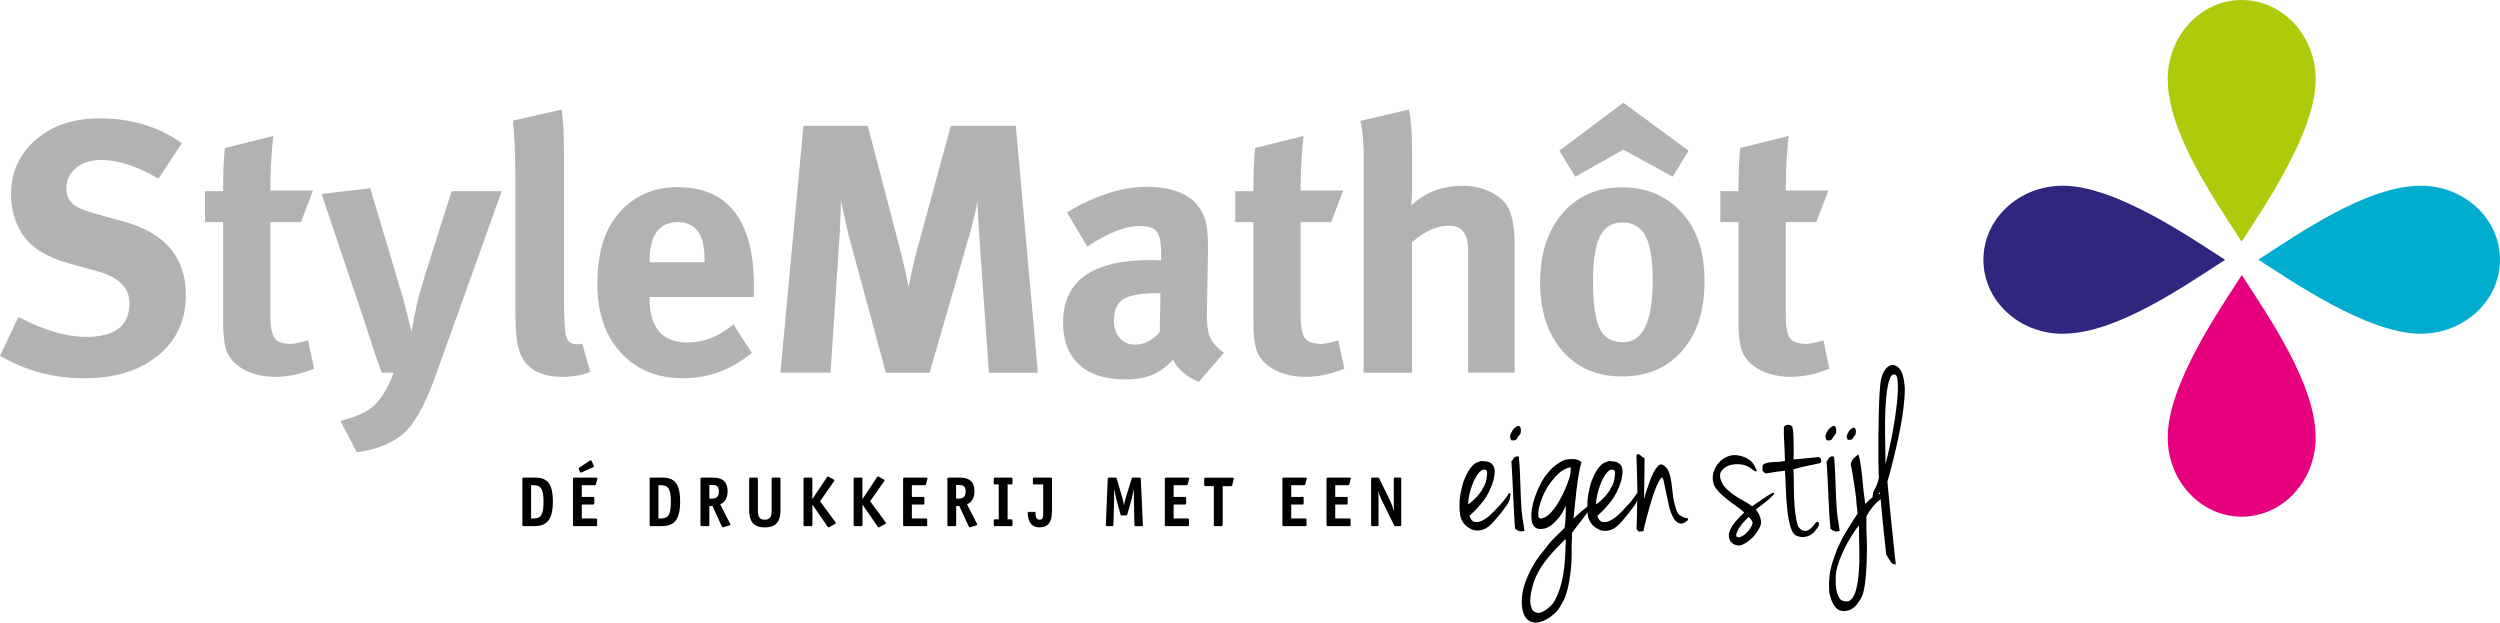 <?xml version="1.0" encoding="utf-8"?>
<!-- Generator: Adobe Illustrator 24.1.3, SVG Export Plug-In . SVG Version: 6.00 Build 0)  -->
<svg version="1.1" id="Laag_1" xmlns="http://www.w3.org/2000/svg" xmlns:xlink="http://www.w3.org/1999/xlink" x="0px" y="0px"
	 viewBox="0 0 337.88 84.14" style="enable-background:new 0 0 337.88 84.14;" xml:space="preserve">
<style type="text/css">
	.st0{fill:#AFCA0B;}
	.st1{fill:#E6007E;}
	.st2{fill:#2F267F;}
	.st3{fill:#00ADCE;}
	.st4{fill:#B2B2B2;}
</style>
<g>
	<g>
		<path class="st0" d="M302.99,32.62c2.89-4.52,9.98-14.73,9.98-21.89c0-5.93-4.48-10.73-10-10.73c-5.52,0-10,4.8-10,10.73
			l0.01,0.02c0,7.16,6.3,16.19,9.96,21.88l0.03,0.01"/>
		<path class="st1" d="M302.95,37.21c-2.89,4.53-9.98,14.73-9.98,21.89c0,5.93,4.48,10.73,10,10.73c5.52,0,10-4.8,10-10.73
			l-0.01-0.02c0-7.16-6.3-16.2-9.96-21.88l-0.02-0.01"/>
		<path class="st2" d="M300.68,35.08c-4.53-2.89-14.73-9.98-21.89-9.98c-5.93,0-10.73,4.48-10.73,10.01c0,5.52,4.8,10,10.73,10
			l0.02-0.01c7.16,0,16.2-6.3,21.88-9.96l0.01-0.03"/>
		<path class="st3" d="M305.26,35.12c4.53,2.89,14.73,9.98,21.89,9.98c5.93,0,10.73-4.48,10.73-10c0-5.52-4.8-10-10.73-10
			l-0.02,0.01c-7.16,0-16.2,6.3-21.88,9.96l-0.01,0.03"/>
	</g>
	<g>
		<path class="st4" d="M13.44,16c4.32,0,8.03,1.12,11.14,3.36l-3.17,4.8c-2.82-1.7-5.41-2.54-7.78-2.54c-1.38,0-2.5,0.36-3.36,1.08
			c-0.86,0.72-1.3,1.64-1.3,2.76c0,0.87,0.27,1.55,0.81,2.04c0.54,0.5,1.5,0.94,2.88,1.32l4.03,1.11c5.62,1.54,8.43,4.85,8.43,9.95
			c0,3.4-1.25,6.12-3.76,8.17c-2.51,2.05-5.84,3.08-10,3.08c-4.06,0-7.85-1.01-11.36-3.04l2.49-5.25c3.42,1.79,6.47,2.69,9.16,2.69
			c3.9,0,5.85-1.52,5.85-4.56c0-2.08-1.45-3.52-4.36-4.32l-3.69-1.01c-3.2-0.86-5.39-2.27-6.57-4.22c-0.93-1.54-1.39-3.23-1.39-5.09
			c0-3.04,1.11-5.52,3.34-7.44C7.05,16.96,9.92,16,13.44,16z"/>
		<path class="st4" d="M36.54,25.75h5.76l-1.63,4.27h-4.13v12.53c0,1.57,0.19,2.62,0.58,3.14c0.38,0.53,1.12,0.79,2.21,0.79
			c0.45,0,1.22-0.16,2.3-0.48l0.82,3.83c-1.79,0.73-3.54,1.1-5.23,1.1c-1.63,0-3.05-0.33-4.25-0.98c-1.2-0.66-1.99-1.53-2.38-2.61
			c-0.29-0.83-0.43-2.09-0.43-3.79V30.02h-2.45v-4.18h2.45c0-2.68,0.08-4.63,0.24-5.84l6.53-1.63
			C36.67,20.77,36.54,23.23,36.54,25.75z"/>
		<path class="st4" d="M49.27,43.46l-5.81-17.25l6.58-0.77l4.27,14.32c0.29,0.93,0.72,2.63,1.3,5.09c0.16-0.93,0.42-2.24,0.77-3.94
			c0.29-1.12,0.61-2.26,0.96-3.41l3.7-11.66h6.77l-8.93,24.91c-1.5,4.22-3.07,6.93-4.7,8.14c-1.63,1.2-3.62,1.94-5.95,2.23
			l-2.21-4.22c1.86-0.51,3.18-1.06,3.98-1.63c0.67-0.48,1.28-1.15,1.82-2.02c0.45-0.7,0.91-1.67,1.39-2.88h-1.63
			c-0.13-0.38-0.3-0.86-0.5-1.42c-0.21-0.56-0.38-1.05-0.5-1.47C50.16,46.18,49.72,44.83,49.27,43.46z"/>
		<path class="st4" d="M69.31,16.3l6.58-1.49c0.22,1.25,0.34,3.38,0.34,6.39v19.18c0,3.14,0.14,4.95,0.41,5.43
			c0.27,0.48,0.71,0.72,1.32,0.72c0.26,0,0.5-0.03,0.72-0.1l1.1,3.83c-1.15,0.45-2.43,0.67-3.84,0.67c-2.98,0-4.88-1.12-5.71-3.36
			c-0.38-1.03-0.58-2.87-0.58-5.52V23.7C69.65,20.82,69.53,18.35,69.31,16.3z"/>
		<path class="st4" d="M92.94,46.29c2.19,0,4.26-0.82,6.19-2.45l2.48,3.86c-2.78,2.28-5.87,3.42-9.26,3.42
			c-3.52,0-6.34-1.15-8.45-3.46c-2.11-2.31-3.17-5.4-3.17-9.28c0-4.23,1.01-7.47,3.02-9.71c2.02-2.24,4.61-3.37,7.78-3.37
			c3.04,0,5.41,0.86,7.1,2.59c2.18,2.24,3.26,5.83,3.26,10.76v1.49H87.79v0.19C87.79,44.31,89.51,46.29,92.94,46.29z M87.79,35.35
			v0.1h7.43v-0.29c0-1.66-0.26-2.9-0.77-3.7c-0.61-0.96-1.55-1.44-2.83-1.44C89.07,30.02,87.79,31.8,87.79,35.35z"/>
		<path class="st4" d="M105.47,50.38L108.59,17h8.69l4.37,16.71c0.54,2.15,0.93,3.84,1.15,5.09c0.38-1.92,0.78-3.67,1.2-5.24
			L128.51,17h8.78l2.98,33.38h-6.62l-1.25-17.81c-0.19-2.75-0.29-4.53-0.29-5.33c-0.32,1.63-0.72,3.26-1.2,4.9l-5.28,18.24h-5.9
			l-4.75-17.52c-0.29-1.02-0.74-2.96-1.34-5.81c0,1.5-0.08,3.47-0.24,5.9l-1.15,17.42H105.47z"/>
		<path class="st4" d="M146.95,33.33l-2.74-4.62c1.15-0.74,2.48-1.41,3.98-2.02c2.37-0.96,4.61-1.44,6.72-1.44
			c4.29,0,6.93,1.43,7.92,4.28c0.32,0.93,0.46,2.4,0.43,4.42l-0.14,8.26c-0.02,0-0.02,0.14,0,0.43c0,1.28,0.13,2.24,0.38,2.88
			c0.32,0.74,0.96,1.46,1.92,2.16l-3.41,3.94c-1.66-0.71-2.82-1.7-3.46-2.98c-0.67,0.64-1.17,1.07-1.49,1.3
			c-1.25,0.9-2.9,1.34-4.94,1.34c-2.72,0-4.81-0.66-6.26-1.99c-1.46-1.33-2.18-3.22-2.18-5.69c0-5.63,3.94-8.45,11.81-8.45
			c0.51,0,0.99,0.02,1.44,0.05V34.2c0-1.41-0.19-2.37-0.58-2.88c-0.38-0.51-1.15-0.77-2.3-0.77
			C152.07,30.55,149.7,31.48,146.95,33.33z M156.74,44.9l0.1-5.28h-0.29c-2.27,0-3.84,0.26-4.7,0.79c-0.86,0.53-1.3,1.51-1.3,2.95
			c0,0.96,0.26,1.74,0.79,2.33c0.53,0.59,1.21,0.89,2.04,0.89C154.6,46.58,155.72,46.02,156.74,44.9z"/>
		<path class="st4" d="M175.78,25.75h5.76l-1.63,4.27h-4.13v12.53c0,1.57,0.19,2.62,0.58,3.14c0.38,0.53,1.12,0.79,2.21,0.79
			c0.45,0,1.22-0.16,2.3-0.48l0.82,3.83c-1.79,0.73-3.54,1.1-5.23,1.1c-1.63,0-3.05-0.33-4.25-0.98c-1.2-0.66-1.99-1.53-2.38-2.61
			c-0.29-0.83-0.43-2.09-0.43-3.79V30.02h-2.45v-4.18h2.45c0-2.68,0.08-4.63,0.24-5.84l6.53-1.63
			C175.91,20.77,175.78,23.23,175.78,25.75z"/>
		<path class="st4" d="M184.32,21.96c0-2.62-0.16-4.5-0.48-5.62l6.58-1.54c0.29,1.34,0.43,3.34,0.43,6v4.89
			c0,0.29-0.02,0.69-0.05,1.2c-0.03,0.51-0.05,0.8-0.05,0.86c1.86-1.76,4.18-2.64,6.96-2.64c1.5,0,2.85,0.33,4.03,0.98
			c1.18,0.66,1.97,1.5,2.35,2.52c0.42,1.15,0.62,2.67,0.62,4.56v17.19h-6.29V33.86c0-2.24-0.83-3.36-2.5-3.36
			c-1.73,0-3.42,0.75-5.09,2.26v17.62h-6.53V21.96z"/>
		<path class="st4" d="M208.15,38.17c0-3.87,1.01-6.98,3.02-9.33c2.02-2.35,4.69-3.52,8.02-3.52c3.49,0,6.27,1.23,8.35,3.69
			c1.89,2.2,2.83,5.19,2.83,8.97c0,4.03-1.02,7.18-3.05,9.47c-2.03,2.29-4.74,3.43-8.14,3.43c-3.33,0-6-1.15-8.02-3.45
			C209.16,45.12,208.15,42.04,208.15,38.17z M212.91,23.88l-2.16-3.51l8.64-6.49l8.83,6.49l-2.16,3.51l-6.67-3.65L212.91,23.88z
			 M222.07,31.37c-0.67-0.86-1.6-1.3-2.79-1.3c-1.63,0-2.73,0.83-3.31,2.5c-0.45,1.31-0.67,3.14-0.67,5.47
			c0,2.85,0.28,4.93,0.84,6.24c0.56,1.31,1.64,1.97,3.24,1.97c2.65,0,3.98-2.77,3.98-8.3C223.37,34.68,222.94,32.49,222.07,31.37z"
			/>
		<path class="st4" d="M241.35,25.75h5.76l-1.63,4.27h-4.13v12.53c0,1.57,0.19,2.62,0.58,3.14c0.38,0.53,1.12,0.79,2.21,0.79
			c0.45,0,1.22-0.16,2.3-0.48l0.81,3.83c-1.79,0.73-3.54,1.1-5.23,1.1c-1.63,0-3.05-0.33-4.25-0.98c-1.2-0.66-1.99-1.53-2.38-2.61
			c-0.29-0.83-0.43-2.09-0.43-3.79V30.02h-2.45v-4.18h2.45c0-2.68,0.08-4.63,0.24-5.84l6.53-1.63
			C241.48,20.77,241.35,23.23,241.35,25.75z"/>
	</g>
	<g>
		<path d="M72.16,64.54c1.68,0,2.56,0.59,2.56,3.25c0,2.75-1.02,3.32-2.59,3.32h-1.35c-0.15,0-0.18-0.04-0.18-0.2v-6.16
			c0-0.17,0.04-0.2,0.19-0.2H72.16z M72.1,70.07c1,0,1.36-0.47,1.36-2.3c0-1.71-0.38-2.19-1.36-2.19h-0.32v4.49H72.1z"/>
		<path d="M80.71,70.91c0,0.17-0.03,0.2-0.18,0.2h-2.9c-0.15,0-0.19-0.03-0.19-0.2v-6.16c0-0.17,0.04-0.2,0.19-0.2h2.89
			c0.18,0,0.22,0.02,0.22,0.11c0,0.05-0.01,0.07-0.03,0.13l-0.17,0.64c-0.04,0.14-0.13,0.15-0.2,0.15h-1.71v1.58h1.5
			c0.16,0,0.19,0.03,0.19,0.2v0.63c0,0.17-0.04,0.2-0.19,0.2h-1.5v1.88h1.88c0.16,0,0.19,0.03,0.19,0.2V70.91z M78.6,63.84
			c-0.04,0.02-0.08,0.04-0.12,0.04c-0.05,0-0.08-0.06-0.11-0.13l-0.14-0.31c-0.02-0.04-0.04-0.09-0.04-0.13
			c0-0.06,0.04-0.09,0.11-0.13l1.43-0.92c0.04-0.02,0.08-0.06,0.12-0.06c0.06,0,0.09,0.07,0.12,0.13l0.27,0.58
			c0.02,0.04,0.04,0.09,0.04,0.13c0,0.07-0.07,0.1-0.14,0.12L78.6,63.84z"/>
		<path d="M89.36,64.54c1.68,0,2.56,0.59,2.56,3.25c0,2.75-1.02,3.32-2.59,3.32h-1.35c-0.15,0-0.18-0.04-0.18-0.2v-6.16
			c0-0.17,0.04-0.2,0.19-0.2H89.36z M89.31,70.07c1,0,1.36-0.47,1.36-2.3c0-1.71-0.38-2.19-1.36-2.19h-0.32v4.49H89.31z"/>
		<path d="M95.87,70.91c0,0.17-0.04,0.2-0.19,0.2h-0.82c-0.15,0-0.19-0.03-0.19-0.2v-6.16c0-0.17,0.04-0.2,0.19-0.2h1.43
			c0.68,0,2.05,0.05,2.05,1.85c0,1.24-0.68,1.59-1,1.77l1.31,2.56c0.03,0.05,0.07,0.12,0.07,0.18s-0.09,0.09-0.18,0.11l-0.74,0.23
			c-0.04,0.01-0.09,0.02-0.12,0.02c-0.04,0-0.11-0.12-0.2-0.3l-1.19-2.58h-0.42V70.91z M96.1,67.39c0.57,0,1.06-0.1,1.06-0.98
			c0-0.83-0.5-0.86-0.96-0.86h-0.33v1.84H96.1z"/>
		<path d="M105.49,68.89c0,1.43-0.46,2.39-2.12,2.39c-1.66,0-2.12-0.96-2.12-2.39v-4.14c0-0.17,0.04-0.2,0.18-0.2h0.82
			c0.15,0,0.18,0.03,0.18,0.2v4.14c0,0.69,0.04,1.35,0.93,1.35c0.89,0,0.93-0.66,0.93-1.35v-4.14c0-0.17,0.04-0.2,0.19-0.2h0.82
			c0.15,0,0.18,0.03,0.18,0.2V68.89z"/>
		<path d="M109.79,70.91c0,0.17-0.04,0.2-0.19,0.2h-0.82c-0.15,0-0.18-0.03-0.18-0.2v-6.16c0-0.17,0.04-0.2,0.18-0.2h0.82
			c0.15,0,0.19,0.03,0.19,0.2v2.68h0.02l1.94-2.92c0.03-0.05,0.1-0.12,0.15-0.12c0.04,0,0.09,0.04,0.16,0.08l0.6,0.33
			c0.05,0.03,0.11,0.09,0.11,0.11c0,0.1-0.04,0.11-0.06,0.15l-1.88,2.69l2.07,2.8c0.03,0.04,0.06,0.06,0.06,0.15
			c0,0.03-0.06,0.09-0.11,0.12l-0.7,0.38c-0.07,0.04-0.11,0.08-0.16,0.08c-0.05,0-0.12-0.08-0.15-0.12l-2.02-2.93h-0.02V70.91z"/>
		<path d="M116.56,70.91c0,0.17-0.04,0.2-0.19,0.2h-0.82c-0.15,0-0.18-0.03-0.18-0.2v-6.16c0-0.17,0.04-0.2,0.18-0.2h0.82
			c0.15,0,0.19,0.03,0.19,0.2v2.68h0.02l1.94-2.92c0.03-0.05,0.1-0.12,0.15-0.12c0.04,0,0.09,0.04,0.16,0.08l0.6,0.33
			c0.05,0.03,0.11,0.09,0.11,0.11c0,0.1-0.04,0.11-0.06,0.15l-1.88,2.69l2.07,2.8c0.03,0.04,0.06,0.06,0.06,0.15
			c0,0.03-0.06,0.09-0.11,0.12l-0.7,0.38c-0.07,0.04-0.11,0.08-0.16,0.08c-0.05,0-0.12-0.08-0.15-0.12l-2.02-2.93h-0.02V70.91z"/>
		<path d="M125.32,70.91c0,0.17-0.03,0.2-0.18,0.2h-2.9c-0.15,0-0.18-0.03-0.18-0.2v-6.16c0-0.17,0.04-0.2,0.18-0.2h2.89
			c0.18,0,0.22,0.02,0.22,0.11c0,0.05-0.01,0.07-0.03,0.13l-0.17,0.64c-0.04,0.14-0.13,0.15-0.2,0.15h-1.71v1.58h1.5
			c0.16,0,0.19,0.03,0.19,0.2v0.63c0,0.17-0.04,0.2-0.19,0.2h-1.5v1.88h1.88c0.16,0,0.19,0.03,0.19,0.2V70.91z"/>
		<path d="M129.22,70.91c0,0.17-0.04,0.2-0.18,0.2h-0.82c-0.15,0-0.18-0.03-0.18-0.2v-6.16c0-0.17,0.04-0.2,0.18-0.2h1.43
			c0.68,0,2.05,0.05,2.05,1.85c0,1.24-0.68,1.59-1,1.77l1.31,2.56c0.03,0.05,0.07,0.12,0.07,0.18s-0.09,0.09-0.18,0.11l-0.74,0.23
			c-0.04,0.01-0.09,0.02-0.12,0.02c-0.04,0-0.11-0.12-0.2-0.3l-1.19-2.58h-0.42V70.91z M129.45,67.39c0.57,0,1.06-0.1,1.06-0.98
			c0-0.83-0.5-0.86-0.96-0.86h-0.33v1.84H129.45z"/>
		<path d="M136.84,70.91c0,0.17-0.04,0.2-0.18,0.2h-2.16c-0.15,0-0.19-0.03-0.19-0.2v-0.52c0-0.17,0.04-0.2,0.19-0.2h0.48v-4.72
			h-0.48c-0.15,0-0.19-0.03-0.19-0.2v-0.52c0-0.17,0.04-0.2,0.19-0.2h2.16c0.15,0,0.18,0.03,0.18,0.2v0.52c0,0.17-0.04,0.2-0.18,0.2
			h-0.48v4.72h0.48c0.15,0,0.18,0.03,0.18,0.2V70.91z"/>
		<path d="M142.17,69.09c0,1.18-0.29,2.18-1.69,2.18c-1.35,0-1.58-1.17-1.58-1.97c0-0.12,0.03-0.12,0.08-0.12h0.87
			c0.07,0,0.11,0.03,0.11,0.13c0,0.23-0.05,0.93,0.54,0.93c0.49,0,0.49-0.42,0.49-0.97v-3.8h-1.21c-0.15,0-0.18-0.03-0.18-0.2v-0.52
			c0-0.17,0.04-0.2,0.18-0.2h2.21c0.15,0,0.19,0.03,0.19,0.2V69.09z"/>
		<path d="M154.46,70.91c0,0.17-0.04,0.2-0.19,0.2h-0.77c-0.15,0-0.18-0.03-0.18-0.2l-0.07-3.25c-0.01-0.35-0.02-1.19-0.02-1.53
			h-0.02c-0.05,0.35-0.21,1.16-0.31,1.5l-0.54,1.87c-0.04,0.13-0.04,0.16-0.19,0.16h-0.55c-0.15,0-0.16-0.03-0.19-0.16l-0.51-1.87
			c-0.1-0.34-0.26-1.16-0.31-1.5h-0.02c0,0.35-0.01,1.19-0.02,1.53l-0.09,3.25c-0.01,0.17-0.04,0.2-0.19,0.2h-0.64
			c-0.15,0-0.19-0.03-0.19-0.2l0.25-6.16c0-0.17,0.04-0.2,0.18-0.2h0.85c0.14,0,0.15,0.01,0.19,0.15l0.71,2.41
			c0.11,0.38,0.21,0.78,0.26,1.15h0.02c0.05-0.37,0.09-0.52,0.28-1.15l0.75-2.41c0.04-0.13,0.05-0.15,0.21-0.15h0.85
			c0.15,0,0.17,0.05,0.18,0.31L154.46,70.91z"/>
		<path d="M160.7,70.91c0,0.17-0.03,0.2-0.18,0.2h-2.9c-0.15,0-0.19-0.03-0.19-0.2v-6.16c0-0.17,0.04-0.2,0.19-0.2h2.89
			c0.18,0,0.22,0.02,0.22,0.11c0,0.05-0.01,0.07-0.03,0.13l-0.17,0.64c-0.04,0.14-0.13,0.15-0.2,0.15h-1.71v1.58h1.5
			c0.16,0,0.19,0.03,0.19,0.2v0.63c0,0.17-0.04,0.2-0.19,0.2h-1.5v1.88h1.88c0.16,0,0.19,0.03,0.19,0.2V70.91z"/>
		<path d="M165.23,70.91c0,0.17-0.04,0.2-0.18,0.2h-0.82c-0.15,0-0.18-0.03-0.18-0.2v-5.21h-1.15c-0.12,0-0.15-0.03-0.15-0.16v-0.82
			c0-0.13,0.03-0.16,0.15-0.16h3.63c0.18,0,0.22,0.02,0.22,0.11c0,0.05-0.01,0.07-0.03,0.13l-0.18,0.76
			c-0.04,0.15-0.13,0.15-0.2,0.15h-1.09V70.91z"/>
		<path d="M176.59,70.91c0,0.17-0.03,0.2-0.18,0.2h-2.9c-0.15,0-0.19-0.03-0.19-0.2v-6.16c0-0.17,0.04-0.2,0.19-0.2h2.89
			c0.18,0,0.22,0.02,0.22,0.11c0,0.05-0.01,0.07-0.03,0.13l-0.17,0.64c-0.04,0.14-0.13,0.15-0.2,0.15h-1.71v1.58h1.5
			c0.16,0,0.18,0.03,0.18,0.2v0.63c0,0.17-0.04,0.2-0.18,0.2h-1.5v1.88h1.88c0.16,0,0.19,0.03,0.19,0.2V70.91z"/>
		<path d="M182.54,70.91c0,0.17-0.03,0.2-0.18,0.2h-2.9c-0.15,0-0.18-0.03-0.18-0.2v-6.16c0-0.17,0.04-0.2,0.18-0.2h2.89
			c0.18,0,0.22,0.02,0.22,0.11c0,0.05-0.01,0.07-0.03,0.13l-0.17,0.64c-0.04,0.14-0.13,0.15-0.2,0.15h-1.71v1.58h1.5
			c0.16,0,0.18,0.03,0.18,0.2v0.63c0,0.17-0.04,0.2-0.18,0.2h-1.5v1.88h1.88c0.16,0,0.19,0.03,0.19,0.2V70.91z"/>
		<path d="M189.38,70.91c0,0.17-0.03,0.2-0.19,0.2h-0.58c-0.12,0-0.15-0.02-0.2-0.13l-1.61-3.27c-0.26-0.54-0.41-0.87-0.5-1.3h-0.02
			c0,0.12,0.03,0.61,0.03,1.05v3.45c0,0.17-0.04,0.2-0.18,0.2h-0.64c-0.15,0-0.18-0.03-0.18-0.2v-6.16c0-0.17,0.04-0.2,0.18-0.2
			h0.72c0.13,0,0.15,0.02,0.2,0.12l1.45,2.97c0.25,0.51,0.41,1,0.52,1.39h0.02c0-0.31-0.03-0.98-0.03-1.25v-3.04
			c0-0.17,0.04-0.2,0.18-0.2h0.64c0.15,0,0.19,0.03,0.19,0.2V70.91z"/>
	</g>
	<g>
		<path d="M204.06,66.65c-0.05-0.02-0.09,0-0.14,0.04l-0.01,0.02c-0.24,0.38-0.48,0.71-0.69,0.97c-0.21,0.26-0.5,0.58-0.87,0.97
			c-0.23,0.25-0.52,0.55-0.88,0.89c-0.36,0.34-0.73,0.61-1.11,0.8c-0.36,0.19-0.71,0.26-1.05,0.2c-0.31-0.06-0.55-0.34-0.71-0.83
			c0.74-0.65,1.38-1.35,1.92-2.06c0.55-0.73,1-1.65,1.33-2.75c0.23-1.01,0.21-1.68-0.08-2.05c-0.27-0.34-0.65-0.51-1.14-0.51
			c-0.02,0-0.05,0-0.07,0c-0.17-0.06-0.39-0.05-0.64,0.05c-0.24,0.1-0.39,0.16-0.46,0.18c-0.36,0.24-0.67,0.57-0.94,1
			c-0.26,0.42-0.51,0.94-0.74,1.54c-0.33,1.15-0.51,2.11-0.52,2.83c-0.02,0.73,0.02,1.31,0.1,1.74c0.02,0.11,0.05,0.24,0.11,0.4
			c0.06,0.16,0.14,0.33,0.26,0.51c0.12,0.19,0.28,0.37,0.5,0.55c0.22,0.18,0.49,0.34,0.87,0.5c0.21,0.04,0.42,0.06,0.61,0.06
			c0.19,0,0.37-0.02,0.54-0.07c0.33-0.09,0.64-0.24,0.92-0.46c0.27-0.21,0.53-0.47,0.78-0.76c0.24-0.29,0.5-0.58,0.76-0.89
			c0.23-0.32,0.42-0.57,0.57-0.76c0.16-0.2,0.29-0.36,0.38-0.5c0.1-0.14,0.17-0.27,0.23-0.4c0.05-0.12,0.11-0.26,0.16-0.42
			c0.03-0.19,0.06-0.34,0.08-0.45c0.02-0.11,0.02-0.2,0.01-0.26C204.12,66.69,204.08,66.66,204.06,66.65z M200.94,63.62
			c0.04,0.08,0.08,0.25,0.02,0.63c-0.02,0.46-0.12,0.9-0.32,1.32c-0.2,0.42-0.43,0.81-0.7,1.15c-0.27,0.35-0.55,0.66-0.85,0.92
			c-0.25,0.22-0.47,0.4-0.67,0.53c0.01-0.5,0.09-1.05,0.24-1.61c0.16-0.62,0.37-1.2,0.61-1.7c0.24-0.5,0.5-0.89,0.79-1.16
			c0.27-0.25,0.53-0.3,0.8-0.15l0.01,0.01h0.02C200.9,63.56,200.92,63.57,200.94,63.62z"/>
		<path d="M206.03,71.77l-0.01-0.07c-0.04-0.35-0.09-0.72-0.16-1.09c-0.07-0.38-0.14-0.92-0.21-1.59c-0.09-1.33-0.15-2.62-0.18-3.85
			c-0.03-1.22-0.1-2.36-0.18-3.38l0-0.05l-0.05-0.02c-0.16-0.05-0.29-0.05-0.4,0c-0.1,0.05-0.18,0.11-0.24,0.18
			c-0.06,0.07-0.11,0.15-0.15,0.24c-0.04,0.07-0.08,0.13-0.14,0.16l-0.04,0.02l0,0.04c0.04,0.55,0.08,1.25,0.12,2.08
			c0.04,0.88,0.09,1.78,0.13,2.7c0.04,0.93,0.09,1.79,0.13,2.58c0.04,0.81,0.08,1.36,0.12,1.7l0,0.03l0.02,0.02
			c0.14,0.11,0.29,0.2,0.46,0.28c0.09,0.04,0.21,0.07,0.34,0.07c0.11,0,0.23-0.02,0.36-0.05L206.03,71.77z"/>
		<path d="M204.6,59.53l0.02,0l0.02,0c0.22-0.05,0.36-0.16,0.42-0.32c0.05-0.13,0.17-0.29,0.36-0.48c0.12-0.16,0.15-0.4,0.12-0.72
			c-0.02-0.21-0.08-0.35-0.18-0.41c-0.06-0.04-0.14-0.05-0.24-0.03c-0.31,0.16-0.54,0.36-0.7,0.6c-0.15,0.24-0.27,0.49-0.34,0.72
			l0,0.02l0,0.02c0.06,0.43,0.13,0.53,0.19,0.57c0.03,0.02,0.06,0.03,0.09,0.02C204.42,59.5,204.51,59.51,204.6,59.53z"/>
		<path d="M227.98,70.02c-0.11-0.01-0.25-0.05-0.43-0.11c-0.18-0.06-0.36-0.17-0.55-0.31c-0.19-0.14-0.33-0.36-0.43-0.67
			c-0.24-0.7-0.4-1.37-0.47-2c-0.07-0.64-0.14-1.22-0.21-1.75c-0.07-0.52-0.19-1-0.34-1.41c-0.16-0.42-0.45-0.75-0.85-0.97
			c-0.21-0.1-0.43-0.03-0.65,0.21c-0.2,0.22-0.41,0.52-0.6,0.9c-0.19,0.37-0.37,0.8-0.54,1.29c-0.17,0.48-0.32,0.93-0.46,1.36
			c-0.1,0.32-0.19,0.62-0.26,0.89c0-0.14,0.01-0.27,0.01-0.41l0.05-3.3c0.01-0.57,0.01-1.18,0.01-1.79v-0.08h-0.08
			c-0.03,0-0.1-0.02-0.21-0.11c-0.1-0.08-0.2-0.17-0.3-0.25c-0.11-0.1-0.22-0.15-0.31-0.15c-0.13,0-0.19,0.12-0.19,0.37
			c0.05,1.22,0.09,2.69,0.12,4.37c0,0.18,0,0.39,0,0.57c-0.03,0-0.06,0-0.09,0.03l-0.01,0.02c-0.24,0.38-0.48,0.71-0.69,0.97
			c-0.21,0.26-0.5,0.58-0.87,0.97c-0.23,0.25-0.52,0.55-0.88,0.89c-0.36,0.34-0.73,0.61-1.11,0.8c-0.36,0.19-0.71,0.26-1.05,0.2
			c-0.31-0.06-0.55-0.34-0.71-0.83c0.74-0.65,1.38-1.35,1.92-2.06c0.55-0.73,1-1.65,1.33-2.75c0.23-1.01,0.21-1.68-0.08-2.05
			c-0.27-0.34-0.65-0.51-1.14-0.51c-0.02,0-0.05,0-0.07,0c-0.17-0.06-0.39-0.05-0.64,0.05c-0.24,0.1-0.39,0.16-0.46,0.18
			c-0.36,0.24-0.67,0.57-0.94,1c-0.26,0.42-0.51,0.94-0.74,1.54c-0.33,1.15-0.51,2.11-0.52,2.83c0,0.14,0,0.26,0,0.38l0,0.12
			l-0.08,0.07c-0.19,0.15-0.38,0.3-0.55,0.44c-0.26,0.23-0.52,0.47-0.79,0.7c-0.18,0.16-0.33,0.3-0.46,0.43
			c0.04-0.36,0.09-0.81,0.14-1.34c0.06-0.68,0.14-1.39,0.22-2.13c0.08-0.72,0.19-1.47,0.3-2.22c0.11-0.73,0.25-1.35,0.4-1.86
			l0.06-0.03l-0.09-0.08c-0.27-0.25-0.63-0.38-1.07-0.39c-0.42-0.01-0.84,0.04-1.26,0.15c-0.4,0.19-0.76,0.41-1.07,0.65
			c-0.31,0.23-0.57,0.47-0.78,0.7c-0.21,0.23-0.38,0.44-0.52,0.62c-0.13,0.18-0.21,0.29-0.25,0.34c-0.19,0.28-0.41,0.65-0.63,1.1
			c-0.23,0.45-0.44,0.95-0.63,1.48c-0.19,0.53-0.34,1.1-0.44,1.69c-0.1,0.59-0.1,1.17-0.01,1.74c0.04,0.13,0.09,0.26,0.15,0.4
			c0.07,0.14,0.16,0.26,0.28,0.36c0.12,0.1,0.29,0.18,0.51,0.21c0.21,0.03,0.49,0.02,0.82-0.05l-0.01-0.06l0.03,0.05
			c0,0,0.04-0.02,0.21-0.07c0.19-0.06,0.43-0.2,0.73-0.43c0.29-0.23,0.62-0.57,0.98-1.02c0.31-0.39,0.6-0.9,0.88-1.54
			c0.01,0.47,0.01,0.93-0.01,1.38c-0.02,0.55-0.06,1.08-0.13,1.58c-0.29,0.29-0.54,0.54-0.75,0.75c-0.22,0.21-0.42,0.41-0.61,0.59
			c-0.19,0.18-0.38,0.39-0.57,0.6c-0.18,0.21-0.39,0.47-0.61,0.77c-0.14,0.17-0.4,0.49-0.76,0.96c-0.37,0.47-0.75,1.05-1.13,1.74
			c-0.38,0.68-0.72,1.45-1,2.29c-0.28,0.84-0.4,1.7-0.37,2.56c0.04,0.78,0.19,1.37,0.44,1.76c0.26,0.4,0.59,0.65,0.97,0.75
			c0.15,0.04,0.3,0.06,0.46,0.06c0.25,0,0.51-0.05,0.78-0.14c0.44-0.15,0.87-0.38,1.28-0.68c0.29-0.23,0.53-0.44,0.71-0.61
			c0.18-0.17,0.34-0.38,0.48-0.63c0.16-0.28,0.3-0.53,0.43-0.75c0.13-0.22,0.26-0.5,0.38-0.84c0.12-0.33,0.24-0.77,0.36-1.29
			c0.11-0.52,0.22-1.22,0.33-2.07c0.09-0.75,0.13-1.5,0.12-2.23c-0.01-0.74,0-1.47,0.04-2.19c0-0.02,0-0.14,0.01-0.37l0.01-0.2
			c0-0.07,0-0.12,0-0.14c0.2-0.29,0.47-0.64,0.79-1.05c0.33-0.42,0.71-0.92,1.12-1.49c0.03-0.04,0.09-0.12,0.16-0.23
			c0.02,0.19,0.04,0.35,0.07,0.48c0.02,0.11,0.05,0.24,0.11,0.4c0.06,0.16,0.14,0.33,0.26,0.51c0.12,0.19,0.28,0.37,0.5,0.55
			c0.22,0.18,0.49,0.34,0.87,0.5c0.43,0.09,0.81,0.09,1.15,0c0.33-0.09,0.64-0.24,0.92-0.46c0.27-0.21,0.53-0.47,0.78-0.76
			c0.24-0.29,0.5-0.58,0.76-0.89c0.23-0.32,0.42-0.57,0.57-0.76c0.16-0.2,0.29-0.36,0.38-0.5c0.1-0.14,0.17-0.27,0.23-0.4
			c0.04-0.09,0.08-0.21,0.13-0.32c0,1.24-0.03,2.51-0.09,3.86l0,0.02l0.01,0.02c0.15,0.25,0.25,0.36,0.35,0.36
			c0.01,0,0.03,0,0.04-0.01c0.03-0.01,0.13-0.03,0.46-0.03h0.06l0.01-0.06c0.02-0.08,0.07-0.32,0.16-0.7
			c0.09-0.38,0.21-0.84,0.35-1.37c0.15-0.53,0.31-1.1,0.48-1.71c0.17-0.61,0.36-1.17,0.55-1.67c0.19-0.5,0.37-0.93,0.56-1.27
			c0.21-0.4,0.36-0.49,0.44-0.5c0,0,0.1,0.01,0.21,0.53c0.08,0.39,0.18,0.86,0.3,1.44c0.12,0.58,0.24,1.17,0.38,1.76
			c0.14,0.61,0.32,1.15,0.54,1.58c0.22,0.45,0.51,0.75,0.84,0.88c0.34,0.14,0.75-0.01,1.21-0.43l0.01-0.02
			c0.03-0.06,0.02-0.11,0-0.13C228.13,70.04,228.04,70.02,227.98,70.02z M218.23,63.62c0.04,0.08,0.08,0.25,0.02,0.63
			c-0.02,0.46-0.12,0.9-0.32,1.32c-0.2,0.42-0.43,0.81-0.7,1.15c-0.27,0.35-0.55,0.66-0.85,0.92c-0.25,0.22-0.47,0.4-0.67,0.53
			c0.01-0.5,0.09-1.05,0.24-1.61c0.16-0.62,0.37-1.2,0.61-1.7c0.24-0.5,0.5-0.89,0.79-1.16c0.27-0.25,0.53-0.3,0.8-0.15l0.01,0.01
			h0.02C218.19,63.56,218.21,63.57,218.23,63.62z M211.59,73.75L211.59,73.75c-0.04,2-0.21,3.65-0.52,4.9
			c-0.31,1.25-0.72,2.24-1.21,2.93c-0.43,0.5-0.9,0.88-1.4,1.12c-0.48,0.23-0.91,0.16-1.33-0.22c-0.23-0.47-0.34-0.97-0.31-1.47
			c0.02-0.52,0.13-1.12,0.32-1.79c0.14-0.61,0.41-1.28,0.81-2.01c0.4-0.73,1.03-1.58,1.86-2.53c0.1-0.11,0.3-0.32,0.6-0.64
			c0.3-0.33,0.68-0.72,1.13-1.17c0,0,0.01,0.01,0.03,0.04C211.61,72.95,211.66,73.13,211.59,73.75z M212.28,63.16
			c0,0.1,0,0.22,0,0.37c-0.01,0.41-0.1,0.85-0.27,1.34c-0.1,0.32-0.27,0.75-0.49,1.27c-0.22,0.52-0.5,1.07-0.82,1.62
			c-0.32,0.55-0.68,1.05-1.06,1.48c-0.38,0.42-0.79,0.7-1.23,0.82c-0.13,0.04-0.24,0.03-0.33-0.02c-0.09-0.05-0.14-0.11-0.15-0.17
			c-0.02-0.13-0.02-0.31-0.02-0.53c0-0.23,0.04-0.51,0.12-0.83c0.08-0.33,0.2-0.73,0.38-1.18c0.17-0.46,0.43-0.97,0.75-1.54
			c0.72-1.07,1.4-1.81,2.01-2.19C211.63,63.32,212,63.17,212.28,63.16z"/>
		<path d="M239.72,66.58h-0.04c-0.04,0-0.08,0.01-0.13,0.04l-0.11,0.06c-0.22,0.12-0.41,0.24-0.58,0.34
			c-0.2,0.12-0.4,0.25-0.59,0.39c-0.18,0.13-0.39,0.28-0.65,0.45c-0.23,0.15-0.51,0.34-0.84,0.56c-0.27-0.22-0.62-0.45-1.04-0.68
			c-0.43-0.23-0.87-0.49-1.3-0.78c-0.43-0.28-0.82-0.61-1.18-0.97c-0.35-0.35-0.59-0.77-0.73-1.25c-0.13-0.47-0.07-0.86,0.2-1.18
			c0.27-0.33,0.63-0.56,1.07-0.69c0.45-0.13,0.94-0.17,1.47-0.11c0.52,0.06,0.97,0.24,1.35,0.53c0.14,0.11,0.28,0.21,0.43,0.32
			c0.13,0.09,0.22,0.12,0.28,0.09c0.03-0.01,0.07-0.04,0.09-0.11l0.01-0.03l-0.01-0.02c-0.09-0.17-0.18-0.35-0.27-0.54
			c-0.1-0.2-0.23-0.39-0.4-0.58s-0.41-0.36-0.7-0.51c-0.29-0.15-0.66-0.27-1.1-0.36c-0.48-0.09-0.95-0.05-1.39,0.12
			c-0.44,0.16-0.82,0.42-1.15,0.75c-0.33,0.34-0.58,0.73-0.75,1.18c-0.17,0.45-0.22,0.92-0.15,1.39c0.04,0.44,0.25,0.89,0.65,1.32
			c0.38,0.43,0.82,0.83,1.3,1.21c0.47,0.36,0.94,0.71,1.4,1.03c0.41,0.28,0.7,0.52,0.86,0.72c-0.22,0.22-0.46,0.47-0.74,0.75
			c-0.3,0.3-0.56,0.62-0.79,0.95c-0.23,0.34-0.4,0.69-0.49,1.05c-0.1,0.37-0.05,0.74,0.15,1.1c0.18,0.27,0.44,0.45,0.75,0.54
			c0.14,0.04,0.27,0.06,0.4,0.06c0.16,0,0.32-0.03,0.46-0.09c0.37-0.15,0.78-0.43,1.22-0.81c0.44-0.39,0.84-0.93,1.19-1.63
			c0.13-0.29,0.17-0.58,0.12-0.86c-0.04-0.27-0.12-0.53-0.23-0.77c-0.11-0.24-0.27-0.47-0.46-0.69c0.36-0.28,0.7-0.54,1.01-0.78
			c0.32-0.25,0.55-0.44,0.68-0.55c0.24-0.21,0.42-0.38,0.54-0.5c0.12-0.12,0.19-0.21,0.22-0.27c0.02-0.05,0.04-0.1,0.01-0.15
			L239.72,66.58z M236.85,70.79L236.85,70.79c-0.05,0.18-0.16,0.4-0.32,0.64c-0.16,0.24-0.35,0.46-0.56,0.66
			c-0.21,0.2-0.44,0.35-0.67,0.45c-0.22,0.1-0.4,0.1-0.57,0.01c-0.09-0.11-0.1-0.27-0.03-0.49c0.08-0.25,0.22-0.51,0.4-0.78
			c0.18-0.27,0.39-0.54,0.63-0.81c0.22-0.24,0.42-0.44,0.6-0.61c0.13,0.12,0.26,0.26,0.39,0.44
			C236.85,70.48,236.89,70.64,236.85,70.79z"/>
		<path d="M245.74,61.77L245.74,61.77l-0.02,0c-0.51,0.06-0.56,0.06-0.73,0.08l-0.47,0.05c-0.69,0.07-1.4,0.14-2.12,0.2
			c0.01-0.29,0.02-0.62,0.02-1.01c0-0.45,0-0.86-0.01-1.27c-0.01-0.41-0.02-0.81-0.04-1.19c-0.02-0.38-0.05-0.67-0.11-0.87
			c-0.04-0.13-0.12-0.22-0.25-0.28c-0.12-0.06-0.24-0.08-0.38-0.07c-0.13,0.01-0.25,0.05-0.36,0.11c-0.12,0.07-0.18,0.17-0.18,0.31
			c0,0.46,0,0.82,0.01,1.09c0.01,0.28,0.02,0.56,0.04,0.85c0.02,0.29,0.03,0.62,0.05,1.01c0.02,0.36,0.03,0.86,0.05,1.53
			c-0.44,0.08-0.91,0.12-1.37,0.13c-0.5,0.01-0.89,0.06-1.15,0.15c-0.19,0.05-0.32,0.11-0.39,0.18c-0.07,0.07-0.11,0.15-0.12,0.23
			c-0.01,0.07-0.01,0.16,0,0.26c0.01,0.09,0,0.18-0.01,0.29l-0.01,0.04l0.02,0.03c0.15,0.16,0.24,0.25,0.29,0.29
			c0.07,0.06,0.19,0.08,0.37,0.05c0.15-0.02,0.4-0.06,0.77-0.13c0.34-0.06,0.86-0.13,1.6-0.21c0.05,0.75,0.09,1.6,0.12,2.51
			c0.04,0.97,0.1,1.9,0.2,2.77c0.09,0.88,0.24,1.67,0.43,2.33c0.2,0.68,0.51,1.1,0.94,1.23c0.25,0.08,0.49,0.13,0.71,0.13
			c0.07,0,0.13,0,0.2-0.01c0.28-0.03,0.53-0.11,0.76-0.23c0.23-0.12,0.42-0.27,0.58-0.45c0.16-0.18,0.29-0.34,0.4-0.48
			c0.25-0.33,0.32-0.57,0.23-0.75c-0.05-0.09-0.11-0.14-0.18-0.15c-0.08,0-0.16,0.04-0.25,0.14c-0.13,0.19-0.29,0.38-0.48,0.59
			c-0.17,0.19-0.37,0.34-0.57,0.43c-0.2,0.09-0.41,0.1-0.64,0.04c-0.22-0.06-0.45-0.26-0.68-0.6c-0.17-0.52-0.29-1.1-0.37-1.72
			c-0.08-0.62-0.13-1.27-0.16-1.95c-0.03-0.67-0.04-1.36-0.04-2.04c0-0.67-0.02-1.33-0.05-1.98c0.72-0.22,1.5-0.41,2.31-0.56
			c0.41-0.07,0.54-0.11,0.65-0.14c0.1-0.03,0.18-0.05,0.51-0.1c0.11-0.02,0.19-0.07,0.24-0.15c0.05-0.08,0.06-0.18,0.03-0.31
			C246.07,61.86,245.88,61.78,245.74,61.77z"/>
		<path d="M247.22,59.53l0.02,0l0.02,0c0.22-0.05,0.36-0.16,0.42-0.32c0.05-0.13,0.17-0.29,0.36-0.48c0.12-0.16,0.15-0.4,0.12-0.72
			c-0.02-0.21-0.08-0.35-0.18-0.41c-0.06-0.04-0.14-0.05-0.24-0.03c-0.31,0.16-0.54,0.36-0.7,0.6c-0.15,0.24-0.27,0.49-0.34,0.72
			l0,0.02l0,0.02c0.06,0.43,0.13,0.53,0.19,0.57c0.03,0.02,0.06,0.03,0.09,0.02C247.04,59.5,247.13,59.51,247.22,59.53z"/>
		<path d="M247.39,71.43l0,0.03l0.02,0.02c0.14,0.11,0.29,0.2,0.46,0.28c0.09,0.04,0.21,0.07,0.34,0.07c0.11,0,0.23-0.02,0.36-0.05
			l0.06-0.02l-0.01-0.07c-0.04-0.35-0.09-0.72-0.16-1.09c-0.07-0.38-0.14-0.92-0.21-1.59c-0.09-1.33-0.15-2.62-0.18-3.85
			c-0.03-1.22-0.1-2.36-0.18-3.38l0-0.05l-0.05-0.02c-0.16-0.05-0.29-0.05-0.4,0c-0.1,0.05-0.18,0.11-0.24,0.18
			c-0.06,0.07-0.11,0.15-0.15,0.24c-0.04,0.07-0.08,0.13-0.14,0.16l-0.04,0.02l0,0.04c0.04,0.55,0.08,1.25,0.12,2.08
			c0.04,0.88,0.09,1.78,0.13,2.7c0.04,0.93,0.09,1.79,0.13,2.58C247.32,70.53,247.36,71.09,247.39,71.43z"/>
		<path d="M249.74,59.42c0.03,0.02,0.06,0.03,0.1,0.02c0.06-0.01,0.13,0,0.21,0.01l0.01,0l0.01,0c0.23-0.03,0.32-0.15,0.36-0.24
			c0.04-0.1,0.14-0.23,0.3-0.41c0.08-0.14,0.11-0.34,0.09-0.6c-0.01-0.17-0.06-0.29-0.14-0.35c-0.05-0.04-0.12-0.06-0.21-0.05
			l-0.03,0.01c-0.26,0.13-0.45,0.31-0.58,0.52c-0.13,0.21-0.22,0.4-0.27,0.58l0,0.01l0,0.02C249.63,59.3,249.69,59.38,249.74,59.42z
			"/>
		<path d="M257.15,50.69c-0.14-0.48-0.36-0.84-0.64-1.07c-0.29-0.24-0.59-0.33-0.89-0.27c-0.3,0.06-0.58,0.26-0.84,0.6
			c-0.26,0.34-0.45,0.83-0.58,1.46c-0.05,0.3-0.1,0.74-0.14,1.3c-0.04,0.55-0.08,1.16-0.1,1.89c-0.03,0.71-0.05,1.45-0.06,2.19
			c-0.02,0.74-0.03,1.48-0.03,2.19v3.15c0,0.31,0,0.55,0.01,0.74c0.01,0.19,0.01,0.38,0.01,0.56c0,0.19,0,0.37,0.01,0.53
			c0.01,0.17,0.02,0.38,0.04,0.59c-0.03,0.19-0.09,0.39-0.15,0.6c-0.05,0.16-0.12,0.35-0.22,0.57c-0.09,0.21-0.2,0.42-0.32,0.64
			c-0.04,0.07-0.07,0.15-0.08,0.24c-0.02,0.09-0.04,0.18-0.05,0.29c-0.02,0.11-0.03,0.21-0.05,0.32c0,0.01,0,0.01,0,0.02
			c-0.01,0.01-0.03,0.02-0.05,0.03c-0.04,0.02-0.07,0.04-0.11,0.07c-0.21,0.17-0.4,0.35-0.56,0.52c-0.1,0.11-0.19,0.2-0.27,0.27
			c-0.03-0.25-0.05-0.48-0.08-0.7c-0.02-0.24-0.05-0.48-0.09-0.71c-0.05-0.35-0.1-0.79-0.14-1.31c-0.04-0.49-0.09-1.01-0.16-1.54
			c-0.06-0.5-0.12-0.97-0.2-1.41c-0.07-0.42-0.14-0.74-0.21-0.94l-0.03-0.1l-0.08,0.06c-0.18,0.13-0.36,0.28-0.53,0.44
			c-0.18,0.17-0.33,0.44-0.44,0.82l-0.01,0.02l0.01,0.02c0.05,0.16,0.11,0.42,0.17,0.77c0.06,0.35,0.13,0.75,0.2,1.18
			c0.07,0.41,0.13,0.85,0.2,1.34c0.06,0.46,0.12,0.88,0.17,1.26c0.02,0.12,0.03,0.31,0.04,0.54c0.01,0.24,0.03,0.48,0.07,0.71
			c0.02,0.27,0.04,0.56,0.08,0.84c-0.38,0.58-0.69,1.07-0.95,1.48c-0.27,0.44-0.52,0.85-0.75,1.23c-0.22,0.37-0.41,0.73-0.58,1.08
			c-0.17,0.34-0.33,0.68-0.49,1.03c-0.1,0.34-0.23,0.69-0.38,1.08c-0.15,0.39-0.29,0.82-0.41,1.29c-0.12,0.47-0.21,1-0.26,1.56
			c-0.05,0.57-0.05,1.2,0,1.89c0.34,1.68,0.98,2.53,1.9,2.53c0.47,0,0.84-0.09,1.13-0.27c0.28-0.18,0.49-0.35,0.64-0.53l0.5-0.72
			c0.14-0.21,0.27-0.5,0.39-0.85c0.11-0.35,0.21-0.85,0.29-1.47c0.08-0.63,0.14-1.5,0.2-2.6c0.05-1.38,0.06-2.54,0.01-3.46
			c-0.04-0.91-0.06-1.78-0.04-2.59c0-0.07,0-0.14-0.03-0.17c0.04-0.13,0.11-0.27,0.19-0.42c0.18-0.32,0.4-0.65,0.66-0.97
			c0.26-0.31,0.53-0.6,0.83-0.85c0.09-0.08,0.19-0.15,0.28-0.21c0.06,0.68,0.13,1.45,0.21,2.32c0.13,1.45,0.31,3.18,0.54,5.14
			l0.01,0.03c0.17,0.3,0.31,0.53,0.41,0.69c0.1,0.16,0.18,0.29,0.25,0.38c0.08,0.1,0.16,0.16,0.25,0.19
			c0.07,0.02,0.16,0.04,0.27,0.06l0.1,0.02l-0.01-0.1c-0.02-0.17-0.06-0.56-0.13-1.17c-0.07-0.59-0.14-1.28-0.22-2.11
			c-0.07-0.74-0.16-1.56-0.26-2.53c-0.09-0.88-0.18-1.71-0.25-2.48c-0.07-0.77-0.13-1.42-0.18-1.95c-0.06-0.64-0.08-0.83-0.08-0.88
			c0.16-0.55,0.35-1.22,0.54-1.98c0.21-0.79,0.42-1.65,0.63-2.55c0.21-0.92,0.41-1.86,0.59-2.8c0.18-0.95,0.33-1.88,0.43-2.77
			c0.1-0.88,0.16-1.71,0.16-2.46C257.39,51.79,257.31,51.17,257.15,50.69z M256.18,50.66c0.07,0.01,0.25,0.13,0.31,1.07
			c0.04,0.73,0,1.7-0.13,2.88c-0.13,1.18-0.33,2.54-0.61,4.04c-0.25,1.33-0.55,2.68-0.92,4.05c0-0.42-0.01-0.92-0.02-1.52
			c-0.02-0.87-0.03-1.81-0.04-2.78c-0.01-0.98,0-1.97,0.04-2.96s0.11-1.87,0.22-2.63c0.11-0.76,0.26-1.35,0.45-1.77
			c0.1-0.22,0.22-0.36,0.35-0.41c0.04-0.01,0.08-0.02,0.12-0.02c0.06,0,0.13,0.02,0.21,0.05L256.18,50.66z M254.07,66.73
			c-0.08,0.01-0.15,0.03-0.22,0.05c0.06-0.09,0.13-0.2,0.2-0.31C254.06,66.56,254.06,66.65,254.07,66.73z M251.23,77.22
			c-0.07,0.96-0.2,1.83-0.4,2.56c-0.19,0.72-0.51,1.21-0.93,1.45c-0.16,0.06-0.34,0.07-0.55,0.04c-0.2-0.03-0.37-0.09-0.5-0.16
			c-0.33-0.28-0.56-0.78-0.67-1.46c-0.11-0.7-0.12-1.52-0.01-2.44c0.09-0.44,0.23-0.94,0.43-1.48c0.2-0.54,0.44-1.09,0.71-1.64
			c0.28-0.56,0.58-1.1,0.9-1.61c0.31-0.51,0.64-0.99,0.97-1.42c0.02-0.03,0.04-0.05,0.06-0.07c0,0.04,0.01,0.09,0.01,0.15
			c0,0.94,0.01,1.95,0.04,3.01C251.32,75.23,251.3,76.26,251.23,77.22z"/>
	</g>
</g>
</svg>
